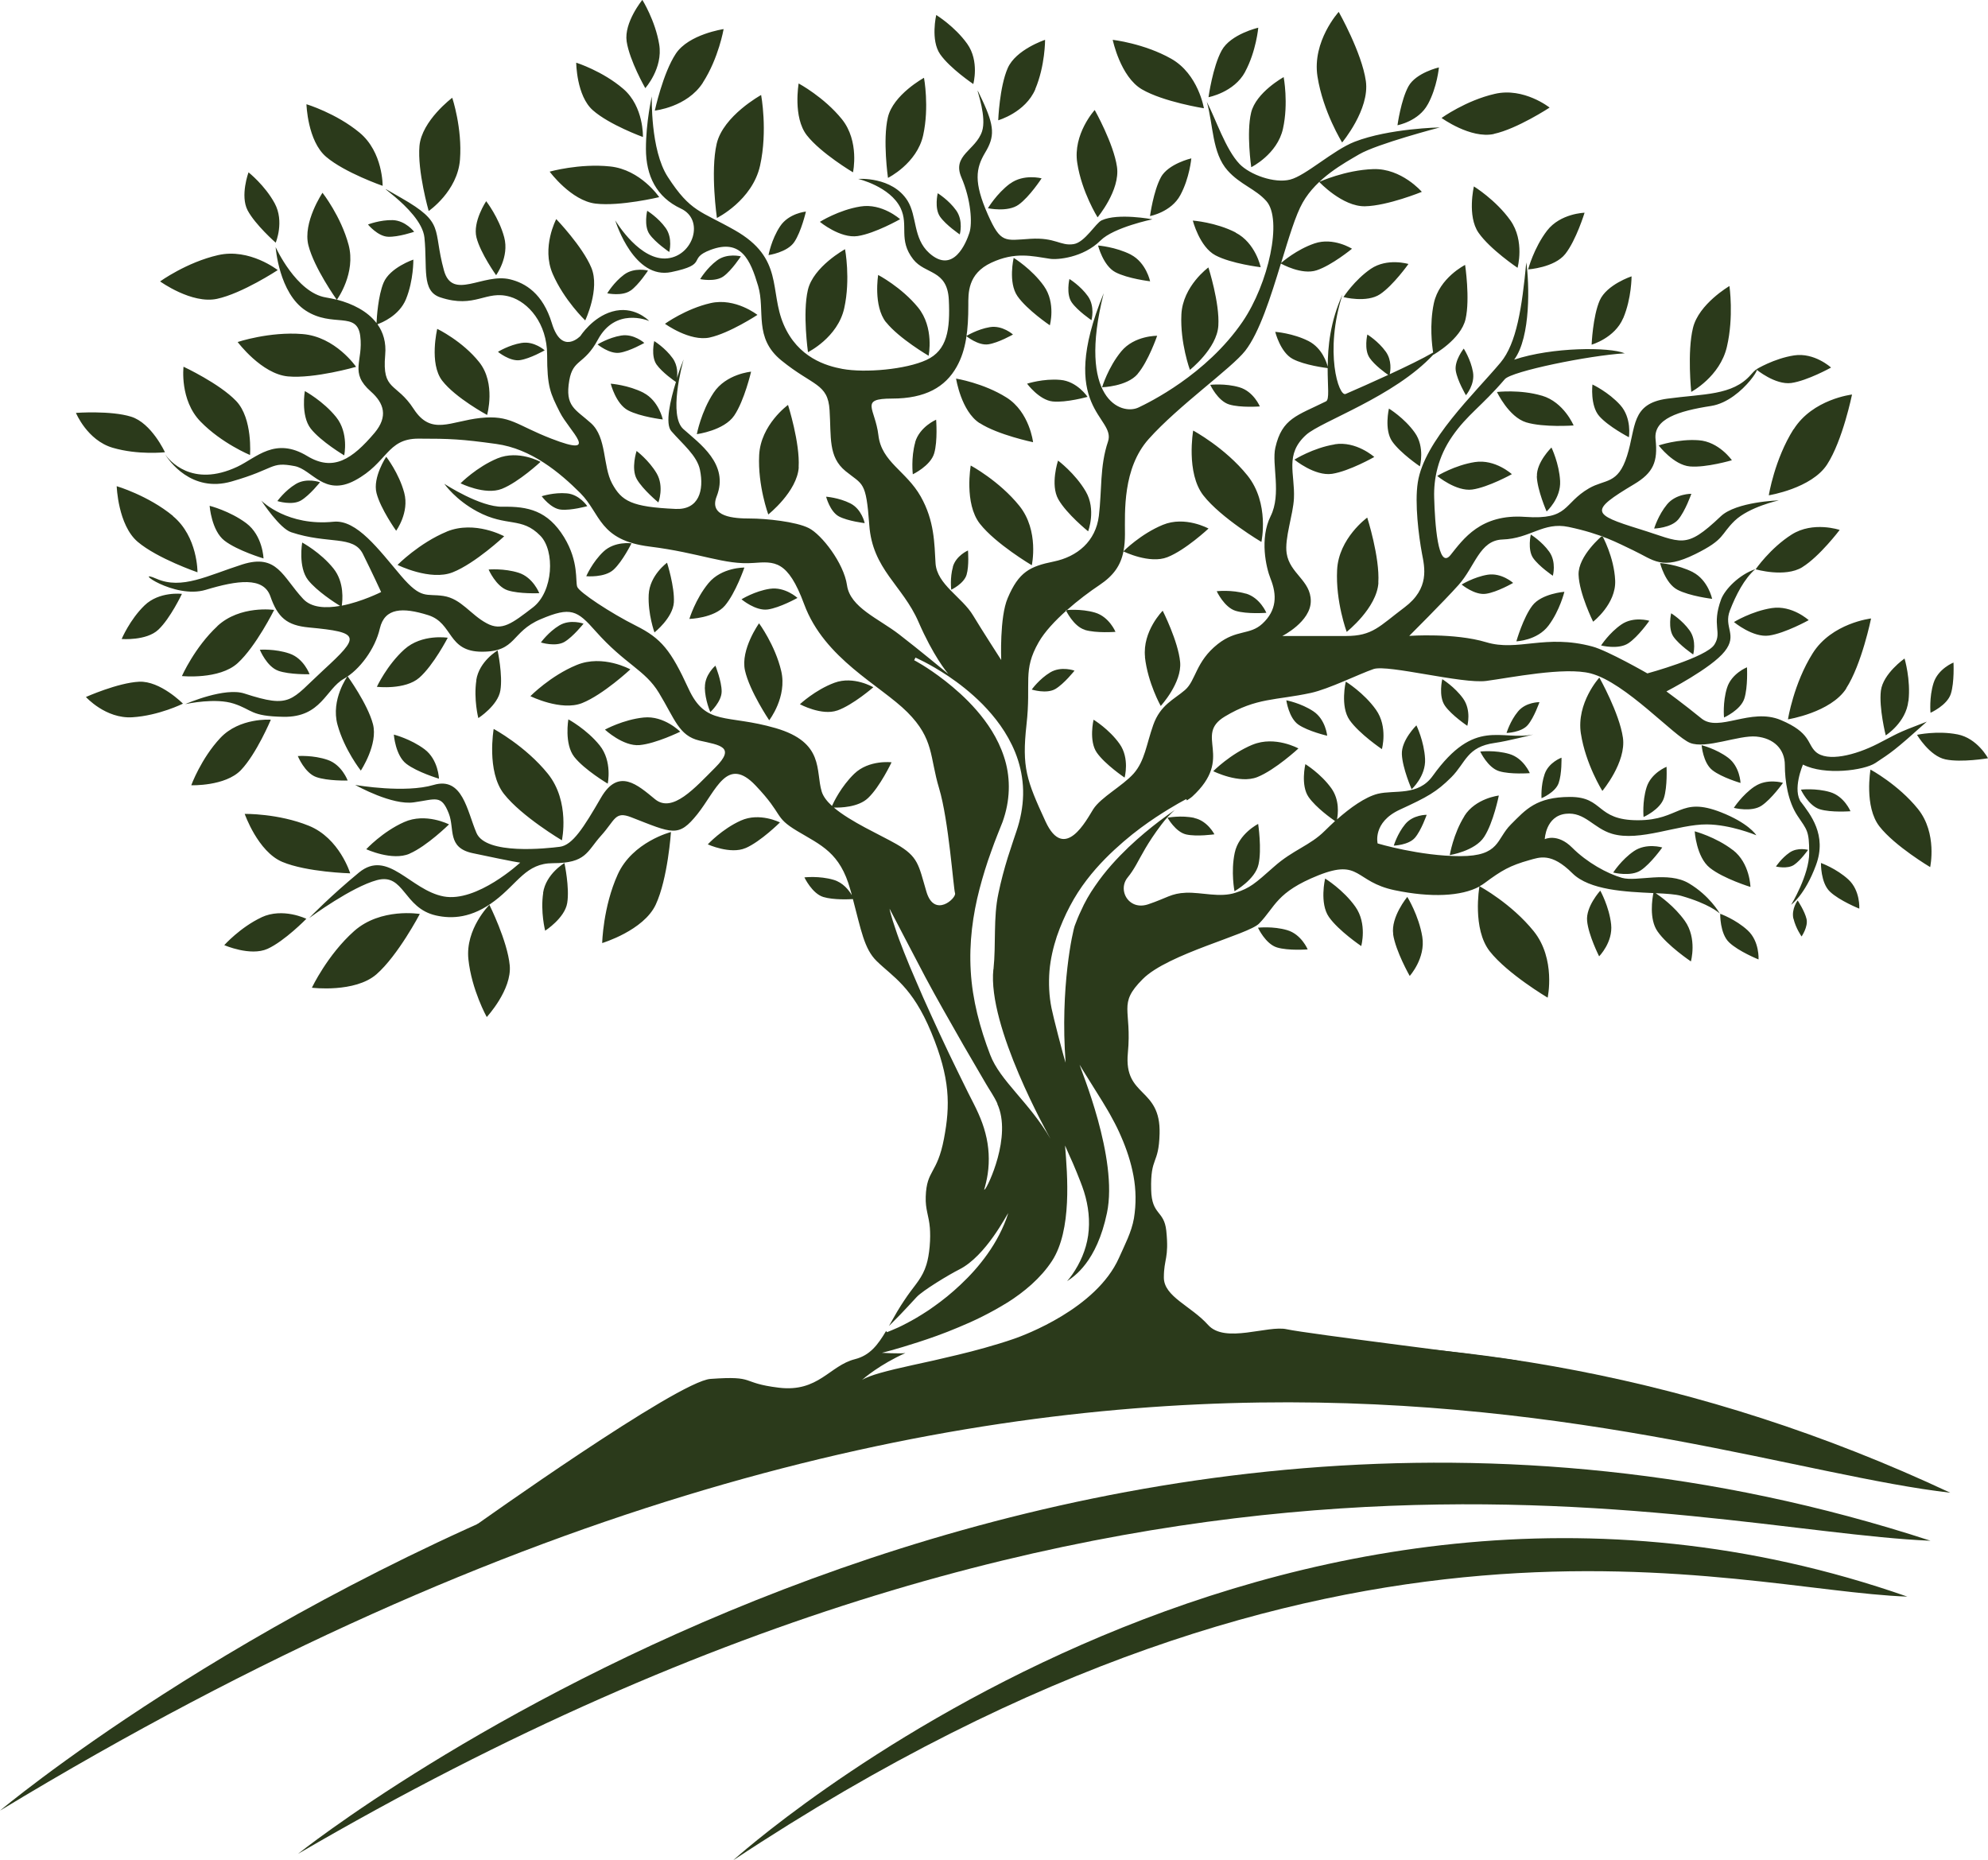 <svg viewBox="0 0 172.23 161.17" xmlns="http://www.w3.org/2000/svg" id="Livello_2"><defs><style>.cls-1{fill:#2b3a1b;}</style></defs><g id="Livello_1-2"><path d="m103.09,32.05s-.86-2.34-.74-4.81c.12-2.46,2.34-4.07,2.34-4.07,0,0,.99,3.08.86,5.05-.12,1.97-2.46,3.82-2.46,3.82Zm-33.9,8.43c.13-2.11-.92-5.4-.92-5.4,0,0-2.37,1.71-2.5,4.35-.13,2.64.79,5.14.79,5.14,0,0,2.5-1.98,2.64-4.09Zm-34.15,15.77c-1.52,1.37-2.39,3.25-2.39,3.25,0,0,2.45.29,3.68-.79,1.23-1.08,2.46-3.46,2.46-3.46,0,0-2.24-.36-3.76,1.01Zm-12.38,23.22c-1.85.87-3.23,2.41-3.23,2.41,0,0,2.26.99,3.75.32,1.49-.68,3.36-2.6,3.36-2.6,0,0-2.03-1-3.89-.13Zm35.72-27.28c.08-1.34-.59-3.44-.59-3.44,0,0-1.51,1.09-1.59,2.77-.08,1.68.5,3.27.5,3.27,0,0,1.59-1.26,1.68-2.6ZM15.9,31.77s-.35,2.89,1.48,4.76c1.83,1.88,4.28,2.89,4.28,2.89,0,0,.25-3.16-1.2-4.68-1.45-1.52-4.56-2.97-4.56-2.97Zm-6.14,7.02c2.21.65,4.53.39,4.53.39,0,0-1.16-2.53-2.93-3.08-1.76-.55-4.78-.33-4.78-.33,0,0,.97,2.37,3.18,3.02Zm-2.32,21.59s1.71,1.9,4.02,1.76c2.3-.14,4.39-1.18,4.39-1.18,0,0-1.96-1.99-3.8-1.9-1.84.09-4.6,1.32-4.6,1.32ZM116.27,12.35s2.41-2.87,2.06-5.33c-.35-2.46-2.35-5.99-2.35-5.99,0,0-2.32,2.54-1.84,5.6.48,3.06,2.14,5.72,2.14,5.72Zm20.69,51.2c.41,2.66,1.86,4.97,1.86,4.97,0,0,2.09-2.49,1.78-4.62-.31-2.13-2.04-5.2-2.04-5.2,0,0-2.01,2.2-1.6,4.86Zm18.42-26.36c-1.65,2.62-2.14,5.72-2.14,5.72,0,0,3.7-.59,5.05-2.67,1.35-2.08,2.16-6.06,2.16-6.06,0,0-3.41.39-5.06,3.02Zm-124.12,29.57s1.51-2.28,1.05-4.03c-.46-1.75-2.2-4.15-2.2-4.15,0,0-1.47,2.03-.87,4.21.6,2.18,2.02,3.97,2.02,3.97Zm9.32,16.35c.28,2.65,1.59,5,1.59,5,0,0,2.19-2.36,1.99-4.48-.2-2.12-1.76-5.24-1.76-5.24,0,0-2.1,2.08-1.82,4.72Zm-21.75-28.86c-1.97,1.83-3.07,4.32-3.07,4.32,0,0,3.24.33,4.83-1.12,1.59-1.45,3.16-4.61,3.16-4.61,0,0-2.95-.43-4.92,1.4Zm66.04-17.6c1.59,1.03,4.63,1.66,4.63,1.66,0,0-.3-2.61-2.3-3.87-2-1.26-4.37-1.64-4.37-1.64,0,0,.44,2.83,2.04,3.86Zm-38.05,3.36s-1.9-1.05-3.72-.3c-1.81.75-3.2,2.16-3.2,2.16,0,0,2.12,1.06,3.58.48,1.46-.58,3.34-2.33,3.34-2.33Zm13.56-2.4s2.35-.31,3.23-1.61c.88-1.3,1.46-3.8,1.46-3.8,0,0-2.17.19-3.25,1.83-1.08,1.63-1.45,3.58-1.45,3.58Zm-13.32,39.74c-.25,1.65.17,3.28.17,3.28,0,0,1.7-1.09,1.91-2.4.22-1.32-.24-3.46-.24-3.46,0,0-1.6.93-1.85,2.58Zm-13.6-37.78s-1.19,1.78-.84,3.15c.35,1.37,1.7,3.26,1.7,3.26,0,0,1.16-1.58.7-3.29-.46-1.71-1.56-3.12-1.56-3.12Zm9.52-15.73s1.16-1.58.7-3.29c-.46-1.71-1.56-3.12-1.56-3.12,0,0-1.19,1.78-.84,3.15.35,1.37,1.7,3.26,1.7,3.26Zm19.12-4.95s3.08-1.52,3.75-4.55c.67-3.03.09-6.11.09-6.11,0,0-3.28,1.8-3.85,4.22-.56,2.42.02,6.44.02,6.44Zm46.31-4.41s2.25-1.11,2.74-3.33c.49-2.21.06-4.47.06-4.47,0,0-2.4,1.32-2.82,3.08s.01,4.71.01,4.71Zm-9.48-6.74c1.87,1.09,5.37,1.64,5.37,1.64,0,0-.48-2.96-2.83-4.29-2.35-1.33-5.07-1.64-5.07-1.64,0,0,.66,3.2,2.53,4.29Zm1.65,7.61c-.65,1.18-.95,3.37-.95,3.37,0,0,1.84-.34,2.63-1.82.8-1.48.95-3.18.95-3.18,0,0-1.99.46-2.64,1.64Zm-36.04,42.73c.4,1.8,2.1,4.32,2.1,4.32,0,0,1.57-2.02,1.04-4.27-.53-2.25-1.92-4.13-1.92-4.13,0,0-1.62,2.27-1.22,4.08Zm5.45-32.96c-.47,2.02.01,5.39.01,5.39,0,0,2.58-1.27,3.14-3.81.56-2.53.07-5.11.07-5.11,0,0-2.75,1.51-3.22,3.53Zm64.17,29.07c.98-1.31,1.37-2.92,1.37-2.92,0,0-1.97.15-2.77,1.19-.8,1.04-1.39,3.1-1.39,3.1,0,0,1.81-.06,2.79-1.37Zm15.45-24.15c.61-2.6.22-5.26.22-5.26,0,0-2.66,1.55-3.16,3.63-.51,2.08-.15,5.54-.15,5.54,0,0,2.49-1.31,3.09-3.91Zm-8.98-2.48c.73-1.73.72-3.62.72-3.62,0,0-2.15.71-2.76,2.09-.6,1.38-.7,3.83-.7,3.83,0,0,2-.57,2.73-2.29Zm24.71,33.17c.21-1.86-.34-3.68-.34-3.68,0,0-1.86,1.3-2.05,2.79-.18,1.49.42,3.87.42,3.87,0,0,1.76-1.11,1.96-2.98ZM89.69,7.72c.86-2.03.85-4.27.85-4.27,0,0-2.54.84-3.24,2.46-.71,1.62-.82,4.51-.82,4.51,0,0,2.36-.67,3.22-2.7Zm-28.8-.56c1.37-2.12,1.8-4.64,1.8-4.64,0,0-3.02.44-4.14,2.13-1.12,1.69-1.82,4.93-1.82,4.93,0,0,2.79-.29,4.16-2.41Zm-21.04,6.67c.21-2.73-.67-5.36-.67-5.36,0,0-2.64,1.98-2.84,4.17-.19,2.19.8,5.64.8,5.64,0,0,2.5-1.71,2.71-4.45Zm2.35,22.12s.78-2.73-.68-4.57c-1.46-1.84-3.64-2.89-3.64-2.89,0,0-.72,3,.43,4.49,1.15,1.49,3.89,2.97,3.89,2.97Zm13.56-1.92c-1.33-.68-2.85-.79-2.85-.79,0,0,.44,1.75,1.5,2.31,1.06.56,3.01.79,3.01.79,0,0-.34-1.62-1.67-2.31Zm90.91,15.54c-1.34-.68-2.85-.79-2.85-.79,0,0,.44,1.75,1.5,2.31,1.06.56,3.01.79,3.01.79,0,0-.34-1.62-1.67-2.31Zm-39.62-29.43c-1.74-.89-3.71-1.03-3.71-1.03,0,0,.58,2.28,1.96,3.01,1.38.73,3.92,1.03,3.92,1.03,0,0-.44-2.11-2.18-3Zm26.09,21.13c.05,1.22.85,3.04.85,3.04,0,0,1.25-1.12,1.17-2.64-.08-1.52-.75-2.9-.75-2.9,0,0-1.31,1.28-1.26,2.5Zm-10.85,27.11s1.25-1.12,1.17-2.64c-.08-1.52-.75-2.9-.75-2.9,0,0-1.31,1.28-1.26,2.5.05,1.22.85,3.04.85,3.04Zm15.67-35.06s-.21,1.82.59,2.73c.8.91,2.57,1.83,2.57,1.83,0,0,.27-1.66-.75-2.79-1.02-1.13-2.41-1.78-2.41-1.78ZM24.46,74.67c2.12.89,5.88.99,5.88.99,0,0-.92-3.04-3.58-4.12-2.66-1.08-5.56-1.03-5.56-1.03,0,0,1.14,3.27,3.26,4.16Zm19.2-5.89c1.53,1.95,5.02,4.02,5.02,4.02,0,0,.73-3.34-1.21-5.76-1.94-2.41-4.7-3.89-4.7-3.89,0,0-.64,3.68.89,5.63Zm5.58-6.46s-.37,2.12.51,3.25c.88,1.12,2.9,2.32,2.9,2.32,0,0,.42-1.93-.7-3.32-1.12-1.39-2.71-2.25-2.71-2.25ZM23.89,21.01s.76-1.82-.09-3.39c-.85-1.57-2.27-2.69-2.27-2.69,0,0-.74,2.02-.08,3.29.67,1.26,2.43,2.8,2.43,2.8ZM55.9,7.64s1.55-1.72,1.21-3.79c-.34-2.07-1.46-3.86-1.46-3.86,0,0-1.6,1.95-1.36,3.6.25,1.66,1.61,4.04,1.61,4.04Zm-11.92,43.5c1.01.33,2.74.25,2.74.25,0,0-.53-1.37-1.79-1.77-1.26-.4-2.6-.28-2.6-.28,0,0,.64,1.47,1.65,1.8Zm11.17-12.07s-.5,1.52.02,2.44c.53.92,1.87,2.02,1.87,2.02,0,0,.52-1.37-.15-2.52-.67-1.14-1.75-1.95-1.75-1.95Zm36.51.84s-.69,2.09.03,3.35c.72,1.27,2.58,2.77,2.58,2.77,0,0,.72-1.88-.21-3.46-.92-1.57-2.4-2.67-2.4-2.67Zm-38.5,9.44c.78-.72,1.55-2.28,1.55-2.28,0,0-1.45-.2-2.42.71-.97.91-1.5,2.14-1.5,2.14,0,0,1.59.15,2.37-.57Zm13.53,1.66c-1.31.2-2.45.91-2.45.91,0,0,1.22,1.03,2.28.88,1.05-.15,2.57-1,2.57-1,0,0-1.08-.99-2.39-.79Zm57.82-9.78s1.64,1.37,3.04,1.18c1.4-.2,3.43-1.33,3.43-1.33,0,0-1.44-1.32-3.2-1.05-1.75.27-3.28,1.21-3.28,1.21Zm32.19,12.5s-1.44-1.32-3.2-1.05c-1.75.27-3.28,1.21-3.28,1.21,0,0,1.64,1.37,3.04,1.17,1.4-.2,3.43-1.33,3.43-1.33Zm-6.66-13.86s-1.12-1.61-2.88-1.73c-1.77-.13-3.46.45-3.46.45,0,0,1.29,1.7,2.71,1.82,1.41.12,3.64-.54,3.64-.54Zm19.53,23.75c-1.74-.34-3.49.04-3.49.04,0,0,1.08,1.84,2.47,2.13,1.39.29,3.68-.1,3.68-.1,0,0-.91-1.73-2.65-2.07Zm-66.09,7.24c-1.15-.25-2.33-.02-2.33-.02,0,0,.69,1.24,1.61,1.45.92.21,2.45-.01,2.45-.01,0,0-.59-1.17-1.74-1.41Zm39.83-25.07s1.45-.04,2.08-.78c.62-.74,1.14-2.23,1.14-2.23,0,0-1.33-.02-2.1.91-.77.93-1.12,2.09-1.12,2.09Zm-10.95,17.02c.55-.65,1.01-1.98,1.01-1.98,0,0-1.18-.02-1.86.81-.68.82-.99,1.86-.99,1.86,0,0,1.29-.04,1.84-.69Zm1.46,4.25c-.35,1.01-.27,2.09-.27,2.09,0,0,1.19-.49,1.48-1.3.29-.81.25-2.21.25-2.21,0,0-1.11.4-1.46,1.42Zm-11.23,5.51c.55-.65,1.01-1.98,1.01-1.98,0,0-1.18-.02-1.86.81-.68.82-.99,1.86-.99,1.86,0,0,1.29-.04,1.84-.69Zm-87.39-6.4c.95.73,2.83,1.29,2.83,1.29,0,0-.05-1.65-1.25-2.55-1.2-.9-2.66-1.27-2.66-1.27,0,0,.13,1.8,1.08,2.53Zm29.4,7.3c1.31-.57,2.97-2.22,2.97-2.22,0,0-1.76-.9-3.39-.16-1.63.73-2.86,2.06-2.86,2.06,0,0,1.96.89,3.27.32Zm-36.87-31.69s-1.15-.42-2.1.15c-.95.57-1.6,1.48-1.6,1.48,0,0,1.27.4,2.04-.05.76-.45,1.66-1.59,1.66-1.59Zm21.37.96c-1.1-.1-2.17.25-2.17.25,0,0,.79,1.08,1.67,1.16.88.09,2.28-.3,2.28-.3,0,0-.68-1.02-1.78-1.11Zm42.75-9.83c-1.46-.13-2.87.33-2.87.33,0,0,1.05,1.42,2.22,1.54,1.17.12,3.02-.4,3.02-.4,0,0-.9-1.35-2.36-1.47Zm-30.79,26.65c.02,1.11.48,2.13.48,2.13,0,0,.98-.9.98-1.79,0-.89-.54-2.23-.54-2.23,0,0-.94.79-.91,1.89Zm-6.43-34.38c.72-.52,1.51-1.74,1.51-1.74,0,0-1.18-.31-2.07.35-.89.66-1.46,1.62-1.46,1.62,0,0,1.3.28,2.02-.24Zm32.88-9.28c-1.17.87-1.92,2.14-1.92,2.14,0,0,1.72.37,2.66-.31.95-.68,1.99-2.28,1.99-2.28,0,0-1.56-.41-2.73.46Zm-23.32,6.31s-1.18-.31-2.07.35c-.89.66-1.46,1.62-1.46,1.62,0,0,1.3.28,2.02-.24.72-.52,1.51-1.74,1.51-1.74Zm5.63-3.88s-1.49.14-2.24,1.28c-.75,1.13-1,2.49-1,2.49,0,0,1.62-.23,2.23-1.13.61-.9,1.01-2.64,1.01-2.64Zm-13.55,1.96c.51.73,1.71,1.54,1.71,1.54,0,0,.33-1.18-.31-2.08-.64-.9-1.6-1.49-1.6-1.49,0,0-.31,1.3.2,2.03Zm34.68,7.9s.54-1.93-.51-3.41c-1.05-1.48-2.62-2.44-2.62-2.44,0,0-.5,2.13.33,3.32.83,1.19,2.8,2.52,2.8,2.52Zm-9.51-9.42c.51.73,1.71,1.54,1.71,1.54,0,0,.33-1.18-.31-2.08-.64-.9-1.6-1.49-1.6-1.49,0,0-.31,1.3.2,2.03Zm12.81,6.89c-.64-.9-1.6-1.49-1.6-1.49,0,0-.31,1.3.2,2.03.51.73,1.71,1.54,1.71,1.54,0,0,.33-1.18-.31-2.08Zm-49.07,4.05c-1.09.18-2.04.77-2.04.77,0,0,1.03.85,1.91.72.88-.13,2.14-.85,2.14-.85,0,0-.91-.82-2-.64Zm38.53-.6s1.03.85,1.91.72c.88-.13,2.14-.85,2.14-.85,0,0-.91-.82-2-.64-1.09.18-2.04.77-2.04.77Zm25.44,6.11s-.54-1.31-1.78-1.67c-1.23-.36-2.52-.21-2.52-.21,0,0,.65,1.4,1.64,1.7.98.3,2.66.17,2.66.17Zm39.88,43.95s-.04,1.71.78,2.48c.82.78,2.54,1.47,2.54,1.47,0,0,.1-1.56-.94-2.52-1.04-.96-2.39-1.44-2.39-1.44Zm-55.05-24.6c.98.3,2.66.17,2.66.17,0,0-.54-1.31-1.78-1.67-1.23-.36-2.52-.21-2.52-.21,0,0,.65,1.4,1.64,1.7Zm66.34,15.72s-.54-1.31-1.78-1.67c-1.23-.36-2.52-.21-2.52-.21,0,0,.65,1.4,1.64,1.7.98.3,2.66.17,2.66.17Zm-45.34-6.55s-.13-1.41-1.2-2.12c-1.07-.71-2.34-.95-2.34-.95,0,0,.21,1.53,1.05,2.11.85.58,2.49.96,2.49.96Zm-5.99,16.64s.65,1.4,1.64,1.7c.98.3,2.66.17,2.66.17,0,0-.54-1.31-1.78-1.67-1.23-.36-2.52-.21-2.52-.21Zm23.55-13.39s-.54-1.31-1.78-1.67c-1.23-.36-2.52-.21-2.52-.21,0,0,.65,1.4,1.64,1.7.98.3,2.66.17,2.66.17Zm14.88-2.43s.12,1.54.94,2.17c.81.63,2.43,1.1,2.43,1.1,0,0-.05-1.42-1.08-2.19-1.03-.77-2.29-1.08-2.29-1.08Zm-39.49-13.13c-1.23-.36-2.52-.21-2.52-.21,0,0,.65,1.4,1.64,1.7.98.3,2.66.17,2.66.17,0,0-.54-1.31-1.78-1.67Zm-54.12-22.36c-1.09.18-2.04.77-2.04.77,0,0,1.03.85,1.91.72.88-.13,2.14-.85,2.14-.85,0,0-.91-.82-2-.64Zm61.82,9.43c-1.87.3-3.49,1.32-3.49,1.32,0,0,1.76,1.45,3.26,1.23,1.5-.23,3.66-1.46,3.66-1.46,0,0-1.56-1.4-3.43-1.1Zm11.01,12.15s1.13.94,2.1.79c.97-.14,2.35-.94,2.35-.94,0,0-1-.9-2.21-.71-1.2.2-2.25.85-2.25.85Zm7.89-.77s.33-1.18-.31-2.08c-.64-.9-1.6-1.49-1.6-1.49,0,0-.3,1.3.2,2.03.51.73,1.71,1.54,1.71,1.54Zm10.25,3.25s-.3,1.3.2,2.03c.51.73,1.71,1.54,1.71,1.54,0,0,.33-1.18-.31-2.08-.64-.9-1.6-1.49-1.6-1.49Zm-24.45-17.74s-.43,1.83.28,2.85c.71,1.02,2.4,2.16,2.4,2.16,0,0,.46-1.66-.44-2.92-.9-1.27-2.25-2.09-2.25-2.09Zm4.62,23.45s-.35,1.47.23,2.3c.57.82,1.94,1.74,1.94,1.74,0,0,.37-1.33-.36-2.36-.73-1.02-1.81-1.68-1.81-1.68Zm-27.52,8.52s.46-1.66-.44-2.92c-.9-1.27-2.25-2.09-2.25-2.09,0,0-.43,1.83.28,2.85.71,1.02,2.4,2.16,2.4,2.16Zm23.26,13.57c.22,1.48,1.44,3.62,1.44,3.62,0,0,1.39-1.54,1.09-3.39-.3-1.85-1.3-3.46-1.3-3.46,0,0-1.44,1.74-1.22,3.23Zm5.43-48.81c.14.87.88,2.12.88,2.12,0,0,.8-.92.61-2.01-.19-1.09-.8-2.03-.8-2.03,0,0-.83,1.04-.69,1.92Zm5.35-8.91s.65-2.33-.62-4.12c-1.27-1.78-3.16-2.94-3.16-2.94,0,0-.6,2.57.4,4.01,1,1.44,3.38,3.04,3.38,3.04Zm-47.15-15.93s.55-1.98-.53-3.49c-1.08-1.51-2.68-2.49-2.68-2.49,0,0-.51,2.18.34,3.4.85,1.22,2.87,2.58,2.87,2.58Zm-9.41,38.03s-.25-1.2-1.24-1.7c-.99-.5-2.1-.58-2.1-.58,0,0,.33,1.29,1.11,1.71.78.41,2.23.58,2.23.58Zm-50.81,12.8c.99.35,2.72.3,2.72.3,0,0-.5-1.37-1.74-1.79-1.25-.43-2.57-.33-2.57-.33,0,0,.6,1.47,1.6,1.82Zm1.7,7.39s.6,1.47,1.6,1.82c.99.35,2.72.3,2.72.3,0,0-.5-1.37-1.74-1.79-1.25-.43-2.57-.33-2.57-.33Zm24.76-11.47s-1.15-.42-2.1.15c-.95.57-1.6,1.48-1.6,1.48,0,0,1.27.4,2.04-.05.76-.45,1.66-1.59,1.66-1.59Zm38.83,5.71s1.27.4,2.04-.05c.76-.45,1.66-1.59,1.66-1.59,0,0-1.15-.42-2.1.15-.95.57-1.6,1.48-1.6,1.48Zm-10.1-21.42c-.38,1.35-.21,2.77-.21,2.77,0,0,1.53-.73,1.85-1.81.32-1.08.17-2.92.17-2.92,0,0-1.43.61-1.82,1.96Zm3.27,10.78c-.28.97-.15,1.99-.15,1.99,0,0,1.1-.52,1.33-1.3.23-.78.12-2.1.12-2.1,0,0-1.03.44-1.31,1.41Zm20.81-11.8s-.64,3.68.89,5.63c1.53,1.95,5.02,4.02,5.02,4.02,0,0,.73-3.34-1.21-5.76-1.94-2.41-4.7-3.89-4.7-3.89Zm-29.47-22.38s.58-2.67-.96-4.59c-1.55-1.92-3.75-3.1-3.75-3.1,0,0-.51,2.93.71,4.49,1.22,1.56,4,3.21,4,3.21ZM14.99,44.7c-2.16-1.78-4.88-2.58-4.88-2.58,0,0,.11,3.37,1.82,4.82,1.71,1.45,5.18,2.64,5.18,2.64,0,0,.03-3.09-2.13-4.87Zm3.81-18.81c2.19-.47,5.26-2.49,5.26-2.49,0,0-2.43-1.92-5.16-1.3-2.73.62-5.03,2.28-5.03,2.28,0,0,2.74,1.98,4.93,1.51Zm32.8-8.25c2.12.25,5.51-.56,5.51-.56,0,0-1.6-2.38-4.25-2.66-2.66-.28-5.24.45-5.24.45,0,0,1.86,2.52,3.98,2.77Zm64.79,8.1s2.02.52,3.17-.25c1.15-.77,2.46-2.62,2.46-2.62,0,0-1.83-.55-3.26.42-1.43.98-2.37,2.45-2.37,2.45Zm23.36,49.85s1.53.39,2.4-.19c.87-.58,1.86-1.98,1.86-1.98,0,0-1.38-.42-2.46.32-1.08.74-1.79,1.85-1.79,1.85Zm12.25-7.45c-1.08.74-1.79,1.85-1.79,1.85,0,0,1.53.39,2.4-.19.87-.58,1.86-1.98,1.86-1.98,0,0-1.38-.42-2.46.32Zm3.38,11.45c.2.84.7,1.54.7,1.54,0,0,.58-.84.43-1.51-.15-.67-.77-1.61-.77-1.61,0,0-.56.74-.37,1.58Zm-12.73-11.38c-.39,1.25-.26,2.57-.26,2.57,0,0,1.44-.64,1.76-1.64.32-1,.23-2.71.23-2.71,0,0-1.34.53-1.73,1.78Zm6.97-8.62c-.39,1.25-.26,2.57-.26,2.57,0,0,1.44-.64,1.76-1.64.32-1,.23-2.71.23-2.71,0,0-1.34.53-1.73,1.78Zm19.39.52c.32-1,.23-2.71.23-2.71,0,0-1.34.53-1.73,1.78-.39,1.25-.26,2.57-.26,2.57,0,0,1.44-.64,1.76-1.64ZM76.77,27.92c1.13,1.41,3.68,2.9,3.68,2.9,0,0,.51-2.44-.92-4.19-1.43-1.75-3.45-2.81-3.45-2.81,0,0-.44,2.68.68,4.1Zm42.21-13.27c-2.44.08-4.69,1.11-4.69,1.11,0,0,2.01,2.15,3.97,2.11,1.96-.04,4.92-1.25,4.92-1.25,0,0-1.76-2.05-4.2-1.97Zm10.44-3.05c2.01-.43,4.83-2.28,4.83-2.28,0,0-2.23-1.77-4.74-1.19-2.51.57-4.62,2.09-4.62,2.09,0,0,2.51,1.82,4.53,1.39Zm-22.45,62.28c-.35,1.65-.02,3.33-.02,3.33,0,0,1.79-1,2.08-2.32.3-1.32-.03-3.51-.03-3.51,0,0-1.68.84-2.03,2.5Zm12.44-23.4c.14-2.2-.96-5.64-.96-5.64,0,0-2.48,1.79-2.61,4.54-.14,2.75.83,5.36.83,5.36,0,0,2.61-2.06,2.75-4.26Zm-20.22,6.44c.25,2.25,1.37,4.24,1.37,4.24,0,0,1.85-2.01,1.68-3.81-.17-1.8-1.51-4.44-1.51-4.44,0,0-1.77,1.77-1.53,4.02Zm-63.7,17.03c1.5-.65,3.41-2.53,3.41-2.53,0,0-2.02-1.04-3.89-.2-1.87.83-3.28,2.35-3.28,2.35,0,0,2.25,1.04,3.75.39Zm15.21-46.19s1.3-2.73.53-4.57c-.77-1.85-3.04-4.21-3.04-4.21,0,0-1.3,2.45-.31,4.74.99,2.29,2.82,4.04,2.82,4.04Zm44.38-8.92s1.98-2.36,1.69-4.38-1.93-4.93-1.93-4.93c0,0-1.91,2.09-1.51,4.6.39,2.52,1.76,4.7,1.76,4.7Zm64.86,40.8c1.35-2.08,2.16-6.06,2.16-6.06,0,0-3.41.39-5.06,3.02-1.65,2.62-2.14,5.72-2.14,5.72,0,0,3.7-.59,5.05-2.67Zm-33.07,11.06c-.97,1.55-1.27,3.38-1.27,3.38,0,0,2.19-.35,2.98-1.58.8-1.23,1.27-3.58,1.27-3.58,0,0-2.02.23-2.99,1.78Zm-68.74,1.38s-3.33.85-4.61,3.67c-1.28,2.82-1.35,5.95-1.35,5.95,0,0,3.59-1.08,4.64-3.33,1.05-2.25,1.32-6.3,1.32-6.3Zm-27.46,8.59c-2.31,2.06-3.65,4.9-3.65,4.9,0,0,3.72.46,5.59-1.16,1.87-1.63,3.76-5.23,3.76-5.23,0,0-3.39-.57-5.7,1.49Zm19.76-19.76c1.83-.73,4.18-2.92,4.18-2.92,0,0-2.38-1.32-4.65-.38-2.27.93-4.01,2.7-4.01,2.7,0,0,2.66,1.32,4.48.6Zm-11.71-14.86c-2.42,1-4.28,2.89-4.28,2.89,0,0,2.84,1.41,4.78.64,1.95-.77,4.46-3.12,4.46-3.12,0,0-2.54-1.4-4.97-.41Zm69.8,18.46c-1.93.8-3.41,2.3-3.41,2.3,0,0,2.26,1.13,3.82.51,1.55-.62,3.56-2.48,3.56-2.48,0,0-2.03-1.12-3.96-.33Zm-67.25-5.58c-.25,1.65.17,3.28.17,3.28,0,0,1.7-1.09,1.91-2.4.22-1.32-.24-3.46-.24-3.46,0,0-1.6.93-1.85,2.58ZM79.98,11.71c.54-2.46.07-4.97.07-4.97,0,0-2.67,1.46-3.13,3.43-.46,1.97.01,5.24.01,5.24,0,0,2.51-1.24,3.05-3.7Zm27.89-5.49c.96-1.78,1.14-3.82,1.14-3.82,0,0-2.39.55-3.17,1.97-.78,1.42-1.14,4.05-1.14,4.05,0,0,2.21-.41,3.17-2.19Zm15.84,2.8c.8-1.48.95-3.18.95-3.18,0,0-1.99.46-2.64,1.64-.65,1.18-.95,3.37-.95,3.37,0,0,1.84-.34,2.63-1.82Zm-68.01,2.85s.09-2.63-1.7-4.17c-1.8-1.55-4.08-2.27-4.08-2.27,0,0,.02,2.87,1.44,4.12,1.42,1.26,4.34,2.32,4.34,2.32Zm42.28,10.19c-1.34-.68-2.85-.79-2.85-.79,0,0,.44,1.75,1.5,2.31,1.06.56,3.01.79,3.01.79,0,0-.34-1.62-1.67-2.31Zm52.14,51.58c-1.48-1.14-3.3-1.62-3.3-1.62,0,0,.14,2.24,1.32,3.17,1.17.93,3.51,1.65,3.51,1.65,0,0-.04-2.06-1.52-3.2Zm-11.31-27.23s-2.1,1.75-2.05,3.38c.05,1.63,1.26,4.07,1.26,4.07,0,0,2-1.54,1.91-3.57-.09-2.04-1.12-3.88-1.12-3.88Zm-112.4-12.53s-.37,2.12.51,3.25c.88,1.12,2.9,2.32,2.9,2.32,0,0,.42-1.93-.7-3.32-1.12-1.39-2.71-2.25-2.71-2.25Zm-5.07,11.45c-1.43-1.07-3.18-1.51-3.18-1.51,0,0,.16,2.15,1.29,3.02,1.13.87,3.38,1.54,3.38,1.54,0,0-.06-1.97-1.49-3.05Zm137.29-13.49s-1.44-1.32-3.2-1.05c-1.75.27-3.28,1.21-3.28,1.21,0,0,1.64,1.37,3.04,1.18,1.4-.2,3.43-1.33,3.43-1.33ZM12.52,52.45c-1.28,1.24-1.98,2.91-1.98,2.91,0,0,2.15.17,3.18-.81,1.04-.98,2.04-3.1,2.04-3.1,0,0-1.96-.24-3.24,1Zm60.03,9.1c1.35-.48,3.11-2.01,3.11-2.01,0,0-1.7-1.01-3.37-.39-1.67.62-2.99,1.86-2.99,1.86,0,0,1.89,1.02,3.24.54Zm-12.83-7.93s2.15-.06,3.08-1.15c.93-1.09,1.69-3.3,1.69-3.3,0,0-1.97-.03-3.11,1.35-1.14,1.38-1.66,3.11-1.66,3.11Zm38.84-21.23c.93-1.09,1.69-3.3,1.69-3.3,0,0-1.97-.03-3.11,1.35-1.14,1.38-1.66,3.11-1.66,3.11,0,0,2.15-.06,3.08-1.15Zm-39.63,31s-1.39-1.41-3.16-1.23c-1.78.18-3.36,1.05-3.36,1.05,0,0,1.58,1.47,3,1.34,1.42-.13,3.52-1.16,3.52-1.16Zm-25.31-42.88c.89.04,2.26-.43,2.26-.43,0,0-.74-.97-1.85-1.01-1.11-.03-2.15.38-2.15.38,0,0,.85,1.03,1.74,1.06Zm82.97,38.55s-.5,2.13.33,3.32c.83,1.19,2.8,2.52,2.8,2.52,0,0,.54-1.93-.51-3.41-1.05-1.48-2.62-2.44-2.62-2.44Zm-1.79,17.06s-.5,2.13.33,3.32c.83,1.19,2.8,2.52,2.8,2.52,0,0,.54-1.93-.51-3.41-1.05-1.48-2.62-2.44-2.62-2.44Zm18.78-41.84c-1.9-.56-3.89-.32-3.89-.32,0,0,1.01,2.16,2.53,2.63,1.52.46,4.11.27,4.11.27,0,0-.84-2.02-2.74-2.58Zm24.18,40.49s-.04,1.71.78,2.48c.82.78,2.54,1.47,2.54,1.47,0,0,.1-1.56-.94-2.52-1.04-.96-2.39-1.44-2.39-1.44Zm-25.37-51.43s2.28-.15,3.22-1.34c.94-1.19,1.67-3.57,1.67-3.57,0,0-2.09.05-3.25,1.55-1.15,1.5-1.64,3.36-1.64,3.36Zm23.76,25.79c1.5-.93,3.23-3.22,3.23-3.22,0,0-2.3-.78-4.16.4-1.86,1.18-3.12,3.01-3.12,3.01,0,0,2.54.74,4.04-.18Zm-85.12-29.91s1.77,1.46,3.28,1.23c1.51-.23,3.67-1.46,3.67-1.46,0,0-1.56-1.41-3.44-1.1-1.88.3-3.51,1.33-3.51,1.33Zm66.47,60.57c.12,1.24,1.04,3.06,1.04,3.06,0,0,1.21-1.22,1.04-2.77-.17-1.55-.94-2.92-.94-2.92,0,0-1.27,1.39-1.14,2.63Zm-48.11-30.82s.66-2.99-1.08-5.15c-1.74-2.16-4.21-3.49-4.21-3.49,0,0-.58,3.29.79,5.04,1.37,1.75,4.5,3.6,4.5,3.6Zm72.66,17.7s-.56,3.22.78,4.93c1.34,1.71,4.39,3.52,4.39,3.52,0,0,.64-2.93-1.06-5.04-1.7-2.11-4.11-3.41-4.11-3.41Zm-138.6-4.32s-2.69-.2-4.36,1.58c-1.67,1.78-2.52,4.1-2.52,4.1,0,0,2.94.1,4.3-1.31,1.35-1.41,2.59-4.36,2.59-4.36Zm2.75-33.41c-2.86-.23-5.61.69-5.61.69,0,0,2.07,2.77,4.36,2.98,2.29.21,5.9-.83,5.9-.83,0,0-1.79-2.62-4.65-2.84Zm35.28.3c1.72-.37,4.14-1.96,4.14-1.96,0,0-1.91-1.51-4.06-1.02-2.15.49-3.95,1.79-3.95,1.79,0,0,2.15,1.56,3.88,1.19Zm79.59,26.49c.86-.57,1.82-1.95,1.82-1.95,0,0-1.36-.41-2.42.32-1.06.73-1.76,1.82-1.76,1.82,0,0,1.5.38,2.36-.19Zm15.58,17.9s-.9-.26-1.61.23c-.71.49-1.18,1.21-1.18,1.21,0,0,.99.24,1.56-.14.57-.38,1.22-1.3,1.22-1.3ZM33.15,16.1s.04-2.92-2-4.61c-2.04-1.69-4.6-2.46-4.6-2.46,0,0,.09,3.19,1.71,4.56,1.61,1.37,4.89,2.51,4.89,2.51Zm122.85,53.34c.83,1.1,2.3,2.89,1.33,5.5-.96,2.61-2.15,3.44-2.15,3.44,0,0,1.56-2.57,1.56-4.49s-.18-1.97-1.01-3.21c-.83-1.24-1.1-3.02-1.1-4.4s-.96-2.33-2.48-2.47c-1.51-.14-4.36,1.1-5.73.55-1.38-.55-5.58-5.23-8.61-6.02-2.26-.59-6.98.38-9.04.65-2.07.28-8.53-1.44-9.77-1.03-1.23.42-3.87,1.73-5.43,2.07-3.05.66-4.7.39-7.45,2.04-2.75,1.65.89,3.53-2.84,6.95-.07.07-.23.17-.45.32l-.06-.11s-1,.5-2.63,1.57c-.81.54-1.78,1.23-2.81,2.12-1.03.89-2.16,1.97-3.19,3.32-.52.68-1.01,1.43-1.44,2.25-.21.39-.42.83-.61,1.27-.19.44-.37.89-.53,1.36-.31.94-.55,1.95-.64,3-.08,1.05-.04,2.15.18,3.23.12.63,1.01,4.1,1.22,4.71-.49-6.51.63-11.47.8-11.89.16-.42.31-.81.51-1.22.35-.8.77-1.52,1.23-2.18.91-1.34,1.94-2.44,2.91-3.37.97-.92,1.88-1.66,2.64-2.24.53-.4.99-.73,1.37-.99-.37.33-.77.74-1.15,1.25-1.25,1.65-1.73,2.68-2.21,3.52h0c-.22.38-.43.72-.72,1.07-.64.77-.34,1.89.48,2.29.34.17.78.21,1.27.05,1.65-.55,2-.96,3.3-1.01,1.36-.05,2.93.45,4.29,0,1.26-.41,1.67-.78,3.33-2.25,1.65-1.47,3.12-1.83,4.4-3.11.27-.27.58-.56.89-.85,0,0,0,0,0,0-.28-.19-1.65-1.16-2.29-2.08-.71-1.02-.28-2.85-.28-2.85,0,0,1.34.82,2.25,2.09.73,1.02.58,2.24.49,2.7,0,0,0,0,0,0,1.13-1,2.43-1.94,3.53-2.22,1.47-.36,3.49.23,4.77-1.56,3.66-5.1,5.89-3,8.71-3.58,0,0-2.24.58-3.33.73-2.45.34-2.5,1.7-3.78,2.98-1.29,1.28-2.06,1.7-4.45,2.8-2.39,1.1-1.93,2.93-1.93,2.93,0,0,3.67,1.1,7.15,1.1s3.11-1.47,4.4-2.75c1.28-1.28,2.19-2.38,5.13-2.38s2.2,2.02,5.87,2.02,3.6-2.1,7.2-.69c2.34.92,3.01,1.91,3.06,1.99-.13-.05-2.24-.92-4.28-.94-2.5-.02-5.83,1.53-8.23.81-1.61-.48-2.34-1.91-3.99-1.73-1.76.19-1.83,2.2-1.83,2.2,0,0,1.1-.55,2.38.74,1.28,1.28,3.02,2.24,4.31,2.61,1.29.37,3.99-.62,5.82.49,1.75,1.05,2.59,2.49,2.65,2.6-.1-.09-.93-.84-3.34-1.53-.49-.14-1.28-.19-2.21-.23h0s0,0,0,0c.4.27,1.62,1.13,2.52,2.39,1.09,1.53.53,3.52.53,3.52,0,0-2.04-1.37-2.89-2.6-.75-1.07-.45-2.87-.36-3.32,0,0,0,0,0,0-2.37-.11-5.53-.24-7.02-1.72-1.83-1.83-2.86-1.37-3.71-1.14-1.71.48-2.42.9-3.89,1.99-.14.1-.28.2-.44.28.08.04,2.77,1.51,4.69,3.89,1.94,2.41,1.21,5.76,1.21,5.76,0,0-3.49-2.07-5.02-4.02-1.51-1.93-.91-5.52-.89-5.61-1.56.85-4.2.98-7.35.32-3.48-.73-2.93-2.75-6.6-1.29-3.67,1.47-3.71,2.71-5.14,4.18-.92.95-7.89,2.61-10.08,4.81-2.2,2.2-.92,2.56-1.29,6.42-.36,3.85,2.86,2.92,2.75,6.97-.07,2.75-.8,1.93-.73,4.86.05,2.24,1.12,1.76,1.31,3.55.25,2.41-.21,2.41-.21,4.06s2.36,2.46,3.83,4.1c1.47,1.65,5.18,0,6.83.38,1.65.37,18.06,2.4,19.77,2.67,2.05.33,8.08,2.66,8.08,2.66,0,0-20.66,1.07-22.37.97-1.76-.11-2.44-.93-3.71-1.21-.86-.19-2.2-.04-3.44-.86-1.24-.82-1.38-.41-3.16-.69-1.79-.27-2.27.04-.76,1.14.46.33,1.45.96,1.45.96,0,0-2.52-.23-3.86-.61-1.92-.55-1.03-.07-3.5-.62-2.48-.56-1.49,0-3.14,0s-1.59-.18-3.24,1.2c-.62.52-1.67.62-1.67.62,0,0,.95-.98,1.37-1.44.47-.5.27-1.41-.69-1.41s-1.32-.12-1.72.14c-.49.31-.79.58-2.44,1.27-.8.33-1.25-.08-2.44.14-1.24.23-3.56,1.17-3.7,1.23.05-.05.76.02,2.53-1.81.76-.79-1.52-.54-2.28.06-.9.7-1.77.31-3.01.1-1.77-.3-1.65,1.97-2.46,1.91-1.06-.08-2.86-.11-4.58.52-7.22,2.65-31.29,10.03-31.29,10.03,0,0,17.49-12.47,20.32-12.67,4.05-.29,2.48.34,5.92.76,3.44.42,4.4-1.92,6.6-2.47,1.29-.33,1.97-1.22,2.7-2.45l.06.11s.17-.05.46-.18c.3-.12.73-.31,1.25-.59.53-.27,1.16-.64,1.86-1.1.69-.47,1.46-1.03,2.24-1.72.78-.69,1.59-1.48,2.35-2.44.76-.95,1.47-2.05,2-3.31.14-.32.26-.65.36-.98-.11.09-1.92,3.72-4.25,4.89-.86.43-3.15,1.81-3.69,2.39-.53.59-1.02,1.09-1.42,1.52-.43.43-.76.77-.98.99.13-.23.26-.46.4-.7.2-.35.4-.71.64-1.08.18-.27.36-.56.56-.84.7-1,1.3-1.56,1.65-2.7.13-.42.22-.93.28-1.56.06-.68.05-1.19.02-1.62-.09-1.09-.4-1.58-.36-2.71.08-2.36.99-1.92,1.58-5.02.55-2.89.55-5.23-1.1-9.21-1.65-3.99-3.35-4.82-4.74-6.19-1.07-1.05-1.34-2.68-2.05-5.36,0,0,0,0,0,0-.26.02-1.67.09-2.56-.18-.98-.3-1.64-1.7-1.64-1.7,0,0,1.29-.15,2.52.21.83.24,1.33.9,1.58,1.32,0-.01,0-.02,0-.03h0c-.04-.14-.07-.29-.12-.43-.89-3.23-2.54-3.85-4.61-5.09-2.06-1.24-1.12-1.33-3.6-3.94-2.48-2.61-3.4.42-5.04,2.48-1.65,2.06-2.14,1.67-5.74.27-1.42-.55-1.37.23-2.61,1.6-1.23,1.37-1.27,2.38-4.16,2.38-2.34,0-3.02,1.72-5.05,3.26-1.98,1.51-3.71,1.58-5.09,1.27-2.84-.64-2.73-3.71-5.12-3.06-2.2.6-5.65,3.13-5.87,3.29.13-.14,1.85-1.91,4.32-3.95,2.51-2.06,4.44,1.52,7.33,2.07,2.89.55,6.64-2.93,6.64-2.93-.02,0-.37-.02-4.13-.82-2.23-.48-1.53-2.1-2.06-3.44-.65-1.65-1.1-1.23-3.03-.96-1.87.27-4.9-1.41-5.08-1.51.23.04,4.33.73,6.8,0,2.51-.74,2.89,2.24,3.71,4.16.83,1.93,6.12,1.34,7.22,1.2,1.1-.14,2.06-1.65,3.57-4.26,1.52-2.61,3.17-1.1,4.68.14,1.51,1.23,3.44-.97,5.22-2.75,1.79-1.79.42-1.93-1.37-2.33-1.79-.42-2.13-1.86-3.51-4.13-1.21-2.01-2.92-2.45-5.5-5.36-1.58-1.79-2.13-2.14-4.74-1.03-2.61,1.1-2.06,2.82-5.09,2.82s-2.47-2.48-4.67-3.17c-2.2-.69-3.76-.64-4.18,1.15-.41,1.79-1.77,3.6-3.11,4.36-1.58.89-1.96,3.35-5.23,3.3-2.89-.05-2.66-.6-4.31-1.14-1.58-.52-4,0-4.21.04.21-.09,3.43-1.47,5.12-.92,4.08,1.33,3.99.6,6.83-2.01,3.21-2.95,3.27-3.29-1.23-3.71-1.93-.18-2.71-.87-3.35-2.71-.6-1.69-2.85-1.38-5.6-.55-2.75.83-6.46-1.92-4.26-.96,2.2.96,4.4-.27,7.43-1.24,3.03-.96,3.48,1.06,5.27,2.98.72.78,1.97.83,3.2.61,0,0,0,0,0,0-.44-.27-2.01-1.28-2.77-2.24-.88-1.13-.51-3.25-.51-3.25,0,0,1.59.85,2.71,2.25.97,1.21.78,2.81.72,3.22h0c1.75-.34,3.41-1.18,3.41-1.18,0,0-.76-1.65-1.58-3.3-.83-1.65-2.99-.81-6.21-1.88-1-.33-2.49-2.6-2.59-2.74.12.12,2.31,2.23,6.25,1.83,2.02-.21,3.92,2.41,5.85,4.68,1.79,2.1,2.16,1.52,3.68,1.75,1.55.24,2.34,1.62,3.75,2.37,1.31.71,2.2,0,3.99-1.37,1.79-1.37,1.93-4.92.65-6.22-1.63-1.67-2.9-.72-5.47-2.1-1.86-1-2.79-2.32-2.85-2.4.09.06,3.12,2.03,5.05,1.99,2.2-.04,3.91.33,5.33,2.64,1.3,2.14.96,3.82,1.14,4.3.16.46,2.89,2.27,5.09,3.37,2.2,1.1,3.02,2.13,4.54,5.43,1.51,3.3,3.3,2.2,7.56,3.44,4.26,1.24,3.44,3.71,3.99,5.5.13.42.45.84.89,1.24h0c.14-.32.79-1.68,1.92-2.78,1.28-1.24,3.24-1,3.24-1,0,0-1,2.12-2.04,3.1-.84.8-2.4.84-2.96.82,0,0,0,0,0,0,1.46,1.24,3.99,2.35,5.41,3.16,1.92,1.1,1.92,1.79,2.61,4.13.69,2.33,2.62.55,2.48.13-.14-.41-.55-6.33-1.38-9.08-.83-2.75-.42-4.26-2.75-6.6-2.34-2.34-7.19-4.62-8.94-9.35-1.42-3.85-2.57-3.71-4.4-3.58-2.5.19-4.59-.87-8.99-1.42-4.4-.55-4.22-2.84-6-4.63-1.79-1.79-4.27-3.85-7.29-4.26-3.03-.42-3.99-.46-6.74-.46s-2.67,2.11-5.5,3.62c-2.66,1.42-3.72-.95-5.22-1.24-2.15-.41-1.61.23-5.46,1.33-3.5,1.01-5.45-1.83-5.77-2.35.34.48,2.3,2.94,6.27,1.07,1.65-.78,3.26-2.61,6.05-.92,2.25,1.36,3.88.29,5.83-2.01,1.19-1.42.82-2.57-.32-3.58-1.9-1.67-.64-2.61-.92-4.81-.28-2.2-2.39-.69-4.72-2.2-2.33-1.51-2.61-5.5-2.61-5.5,0,0,1.79,3.95,4.36,4.36.31.05.62.12.93.19h0c-.05-.07-1.95-2.74-2.45-4.7-.51-1.99,1.22-4.56,1.22-4.56,0,0,1.6,2.04,2.26,4.51.65,2.44-.97,4.7-1.01,4.75,1.34.35,2.64.99,3.43,2.03,0,0,0,0,0,0,.02-.49.14-2.37.61-3.5.55-1.31,2.58-2,2.58-2,0,0,.03,1.79-.64,3.43-.59,1.43-2.1,2.04-2.47,2.17,0,0,0,0,0,0,.5.7.77,1.58.67,2.66-.28,3.17.96,2.34,2.47,4.68,1.52,2.34,3.17,1.06,5.78.78,2.61-.27,3.07.6,6.14,1.79,4.38,1.7,1.56-.65.74-2.29-.83-1.65-1.1-2.2-1.1-4.96s-1.65-4.58-3.21-5.04c-2.11-.62-3,1.06-6.05.05-1.65-.55-1.1-2.57-1.37-5.18-.27-2.62-5.87-5.64-2.02-3.44,3.85,2.2,2.71,2.64,3.71,6.28.73,2.66,3.39.21,5.73.78,1.33.32,2.84,1.23,3.62,3.8.86,2.84,2.48,1.1,2.48,1.1,0,0,1.03-1.62,2.75-2.11,1.84-.53,3.09.7,3.2.82-.16-.07-2.93-1.19-4.44,1.61-1.2,2.23-2.15,1.65-2.48,3.53-.39,2.27.51,2.48,1.88,3.71,1.38,1.24,1.01,3.71,1.83,5.23.83,1.52,1.66,2.03,5.5,2.2,2.02.09,2.48-1.61,2.11-3.39-.25-1.23-1.52-2.24-2.48-3.35-.56-.64-.09-2.68.4-4.26-.1-.06-1.19-.82-1.68-1.51-.51-.73-.2-2.03-.2-2.03,0,0,.95.58,1.6,1.49.45.63.42,1.37.36,1.77,0-.02,0-.03.01-.05,0,0,0-.01,0-.02.26-.81.51-1.44.58-1.61-.15.53-1.32,4.88-.03,6.04,1.38,1.24,3.99,3.03,2.89,5.83-.71,1.79,1.51,1.92,2.89,1.92s3.99.27,5.09.83c1.1.55,3.03,3.02,3.31,4.95.27,1.93,2.75,2.89,4.53,4.27,1.69,1.3,3.99,3.21,4.25,3.42-.17-.2-1.32-1.6-2.59-4.52-1.38-3.17-3.99-4.54-4.26-8.39-.28-3.85-.55-3.44-2.06-4.67-1.51-1.24-1.23-2.93-1.38-5.27-.14-2.34-1.44-2.09-4.17-4.31-2.43-1.97-1.38-4.31-2.02-6.46-.67-2.25-1.47-4.12-4.13-3.12-2.06.78-.09,1.23-3.39,1.92-3.2.67-4.77-4.19-4.86-4.48.14.23,2.19,3.56,4.54,3.29,2.23-.25,3.21-3.35,1.15-4.31-2.12-.99-3.03-2.84-3.03-5.18s.51-4.54.51-4.54c0,0-.14,4.63,1.38,6.97,1.99,3.07,2.83,2.93,5.82,4.63,4.26,2.43,2.96,5.22,4.22,8.16,1.24,2.89,3.7,3.59,5.09,3.85,1.97.36,5.5.05,7.29-.78,1.79-.83,2.06-2.62,1.93-5.23-.14-2.61-2.04-2.16-3.08-3.48-1.33-1.7-.37-2.93-1.1-4.45-.91-1.87-3.67-2.52-3.67-2.52,0,0,2.93-.23,4.27,1.88.85,1.36.46,3.25,1.88,4.54,2.1,1.89,3.21-.92,3.48-1.74.28-.83.14-2.89-.69-4.81-.83-1.93,1.24-2.34,1.79-3.99.4-1.22-.39-3.41-.39-3.53.02,0,.13.23.39.78,1.1,2.34,1.1,3.21.27,4.59-.82,1.37-1,2.57.23,5.36,1.12,2.53,1.47,2.25,3.67,2.11,2.2-.14,2.61.64,3.76.46.98-.15,1.92-1.83,2.43-2.06,1.41-.66,4.4-.09,4.4-.09,0,0-3.34.69-4.49,1.83-1.51,1.51-3.77,1.69-4.38,1.59-1.59-.24-3.03-.62-5.09.34-2.06.96-1.99,2.65-1.99,3.7,0,2.11-.18,3.85-1.01,5.32-.98,1.75-2.71,2.75-5.59,2.75s-1.47.83-1.19,3.17c.27,2.34,2.41,3.09,3.67,5.32,1.19,2.11,1.18,4.07,1.28,5.77.12,1.86,2.3,2.93,3.26,4.54.69,1.15,2.43,3.85,2.43,3.85,0,0-.15-3.71.56-5.36.96-2.27,1.92-2.75,3.98-3.17,2.06-.42,3.65-1.76,3.92-3.96.27-2.2.07-4.3.79-6.43.73-2.16-4.5-2.82-.37-12.86-2.32,9.17,1.51,10.62,3.02,9.9.84-.4,5.86-2.82,9.01-7.43,2.25-3.3,3.48-8.85,2.06-10.45-.93-1.05-2.27-1.43-3.35-2.64-1.37-1.53-1.24-3.98-1.81-5.96.77,1.47,1.63,4.13,2.84,5.39.9.93,3.02,1.7,4.38,1.35,1.35-.34,3.72-2.55,5.59-3.28,3-1.16,7.38-1.24,7.38-1.24,0,0-5.43,1.42-6.99,2.33-1.29.76-3.67,2.03-4.89,4.18-.62,1.08-1.21,3.08-1.87,5.23.12-.1,1.34-1.16,2.89-1.69,1.64-.56,3.25.46,3.25.46,0,0-1.75,1.44-3.07,1.87-1.28.42-3.01-.54-3.09-.59,0,0,0,0,0,0-.87,2.85-1.85,5.97-3.09,7.56-1.19,1.52-5.79,4.76-8.36,7.64-2.27,2.54-2.06,6.32-2.06,8.25,0,.54-.04,1.03-.13,1.48,0,0,0,0,0,0,.02-.02,1.49-1.5,3.41-2.29,1.93-.8,3.96.32,3.96.32,0,0-2,1.87-3.56,2.48-1.54.61-3.77-.48-3.81-.5,0,0,0,0,0,0-.24,1.22-.86,2.1-2.07,2.91-1.65,1.1-4.24,3.15-5.27,4.95-1.42,2.48-.64,3.44-1.06,7.15-.41,3.71,0,4.81,1.65,8.39,1.65,3.57,3.56-.16,4.13-1.06.66-1.04,2.54-2.01,3.51-3.1.96-1.1,1.09-2.49,1.69-4.2.62-1.75,1.79-2.2,2.75-3.03.96-.83.91-2.46,2.85-3.99,1.62-1.27,2.76-.75,3.85-1.75,1.27-1.17,1.27-2.51.72-3.89-.4-.99-.96-3.5,0-5.43.96-1.92.08-4.5.41-5.94.58-2.55,1.89-2.77,4.39-4.01.31-.16.14-1.25.14-2.88h0c-.17-.02-2-.25-3.02-.79-1.08-.57-1.52-2.35-1.52-2.35,0,0,1.53.11,2.89.8,1.2.62,1.58,1.92,1.66,2.22v-.02h0c0-1.68.21-3.9,1.28-6.24-1.6,4.95-.33,8.89.27,8.62.99-.43,2.35-1.03,3.69-1.65,0,0,0,0,0,0-.24-.16-1.17-.83-1.61-1.47-.51-.73-.2-2.03-.2-2.03,0,0,.95.58,1.6,1.49.54.76.4,1.66.34,1.95,1.45-.67,2.87-1.36,3.76-1.88-.09-.56-.33-2.41.06-4.26.47-2.21,2.71-3.33,2.71-3.33,0,0,.44,2.93.04,4.69-.4,1.76-2.78,3.09-2.78,3.09,0,0,0-.02,0-.02-3.4,3.67-9.72,5.78-11.03,6.96-1.88,1.7-.96,3.35-1.06,5.5-.06,1.4-.83,3.48-.63,4.77.27,1.76,2.09,2.34,2.09,4.13s-2.47,3.03-2.47,3.03h5.5c2.34,0,2.89-.83,5.09-2.48,2.2-1.65,1.74-3.47,1.51-4.68-.28-1.51-.64-4.35-.36-6.14.55-3.61,4.9-7.68,7.17-10.39,1.39-1.66,1.86-4.78,2.23-8.68.26,1.79.41,6.46-1.05,8.43,3.3-1.1,8.25-1.11,9.58-.55-3.08.18-9.79,1.55-10.39,2.24-2.02,2.36-3.24,3.06-4.54,4.93-1.26,1.81-1.63,3.71-1.58,5.34.06,2.15.32,6.33,1.42,4.96,1.1-1.37,2.61-3.58,6.46-3.3,3.85.27,3.25-1.15,5.54-2.48,1.41-.81,2.5-.31,3.29-2.81.79-2.5.33-4.52,3.48-4.95,3.15-.43,5.66-.26,7.24-2.07,1.58-1.82-.6,2.26-3.44,2.7-2.84.44-5.01,1.12-4.81,2.9.21,1.94-.2,2.89-1.86,3.88-3.88,2.32-3.68,2.6.48,3.89,3.69,1.14,3.92,1.84,7.03-1.11,1.34-1.27,5.03-1.38,5.03-1.38,0,0-2.57.56-3.83,1.77-1.25,1.21-.81,1.6-3.4,2.88-2.93,1.45-3.6.52-5.4-.33-1.34-.63-2.7-1.41-5.59-2.02-2.2-.46-3.3,1.01-5.72,1.09-2,.07-2.37,2.34-3.82,3.95-1.25,1.4-4.26,4.4-4.26,4.4,0,0,3.92-.28,6.67.55,2.75.83,5.1-.73,9.19.37,1.32.35,4.77,2.33,4.77,2.33,0,0,5.12-1.39,5.81-2.5.69-1.1-.27-1.61.58-3.92.33-.86,1.55-2.13,2.96-2.61-.96.83-1.68,2.24-2.2,3.58-.57,1.48.7,2.09-.45,3.54-1.13,1.45-5.05,3.47-5.05,3.47,0,0,1.51,1.1,3.03,2.34,1.51,1.24,4.26-.96,6.88.14,2.61,1.1,2.27,2.06,3.02,2.75,1,.91,3.43.3,5.37-.69,1.76-.89,1.39-.83,4.26-1.92-2.89,2.59-3.07,2.66-4.45,3.58-.98.65-4.4,1.1-6.28.14,0,0-.96,2.2-.14,3.3Zm-69.59,26.17c-.29-.64-.67-1.16-1-1.73-.66-1.13-1.3-2.24-1.93-3.31-1.23-2.16-2.39-4.18-3.32-5.93-.47-.88-3.09-5.91-3.09-5.91,0,0,0,.04.02.13.02.08.05.2.09.35.08.31.22.74.41,1.3.18.56.43,1.22.73,1.98.3.76.65,1.61,1.05,2.52.39.92.83,1.92,1.31,2.96.47,1.05.99,2.14,1.52,3.27.55,1.12,1.1,2.29,1.69,3.46.29.58.62,1.19.87,1.76.24.54.46,1.12.61,1.71.31,1.17.37,2.38.2,3.53-.07.47-.18.93-.31,1.38.02-.02.05-.04.07-.05.24-.2,2.36-4.6,1.07-7.4Zm.87,17.23c-1.47.91-2.92,1.61-4.24,2.15-1.32.56-2.51.97-3.5,1.29-1.97.64-3.14.92-3.14.92,0,0,1.59.09,2.04.02-2.2.98-3.62,2.2-3.76,2.33.02-.01.07-.04.16-.09.12-.06.29-.14.53-.23.47-.18,1.19-.38,2.13-.61.93-.22,2.08-.47,3.4-.76,1.32-.31,2.82-.64,4.44-1.1.81-.23,1.66-.48,2.52-.78.87-.3,7.12-2.61,9.08-7,.49-1.11,1.09-2.22,1.3-3.44.2-1.23.18-2.48-.04-3.67-.22-1.19-.6-2.33-1.07-3.4-.23-.54-.48-1.05-.77-1.57-.28-.54-.55-.96-.85-1.47-.58-.94-1.16-1.87-1.74-2.79-.07-.13-.16-.27-.24-.4.06.33,3.37,8.1,2.37,12.85-.89,4.25-2.85,5.5-3.45,5.9.16-.18.31-.38.45-.58.66-.95,1.19-2.11,1.37-3.37.18-1.27.03-2.56-.35-3.78l-.16-.47-.15-.4c-.11-.27-.22-.55-.33-.83-.21-.53-.45-1.06-.69-1.59-.11-.24-.22-.49-.32-.73.21,2.56.61,7.33-1.13,10-.98,1.5-2.43,2.7-3.87,3.61Zm-1.21-28.87c.23-2.21-.03-4.45.43-6.58.22-1.06.5-2.11.81-3.11.16-.5.32-1,.49-1.5.09-.25.17-.49.25-.74.09-.26.17-.53.24-.79.28-1.06.4-2.14.33-3.17-.07-1.03-.31-2.01-.66-2.88-.71-1.76-1.79-3.11-2.82-4.17-1.05-1.06-2.08-1.84-2.95-2.43-.88-.59-1.6-.99-2.1-1.25-.5-.26-.78-.38-.78-.38l-.11.23s.26.13.73.42c.47.29,1.15.74,1.97,1.38.81.64,1.76,1.45,2.7,2.53.93,1.07,1.85,2.41,2.38,4.03.54,1.61.58,3.48-.01,5.31-.07.23-.15.45-.25.68-.09.24-.19.49-.29.73-.2.49-.38.99-.57,1.52-.38,1.04-.71,2.11-1,3.22-.58,2.22-.91,4.64-.76,7.11.14,2.48.8,4.94,1.68,7.24.87,2.29,3.37,4.09,5.23,7.29-.22-.4-5.47-9.73-4.95-14.68Z" class="cls-1"></path><path d="m0,156.86s81.57-68.51,168.96-27.54c-24.76-2.84-78.61-27.18-168.96,27.54Z" class="cls-1"></path><path d="m25.81,160.61s65.06-52.07,141.44-27.13c-21.13-.88-68.14-15.62-141.44,27.13Z" class="cls-1"></path><path d="m63.51,161.17s46.52-42.17,101.73-22.85c-15.23-.53-49.21-11.93-101.73,22.85Z" class="cls-1"></path></g></svg>